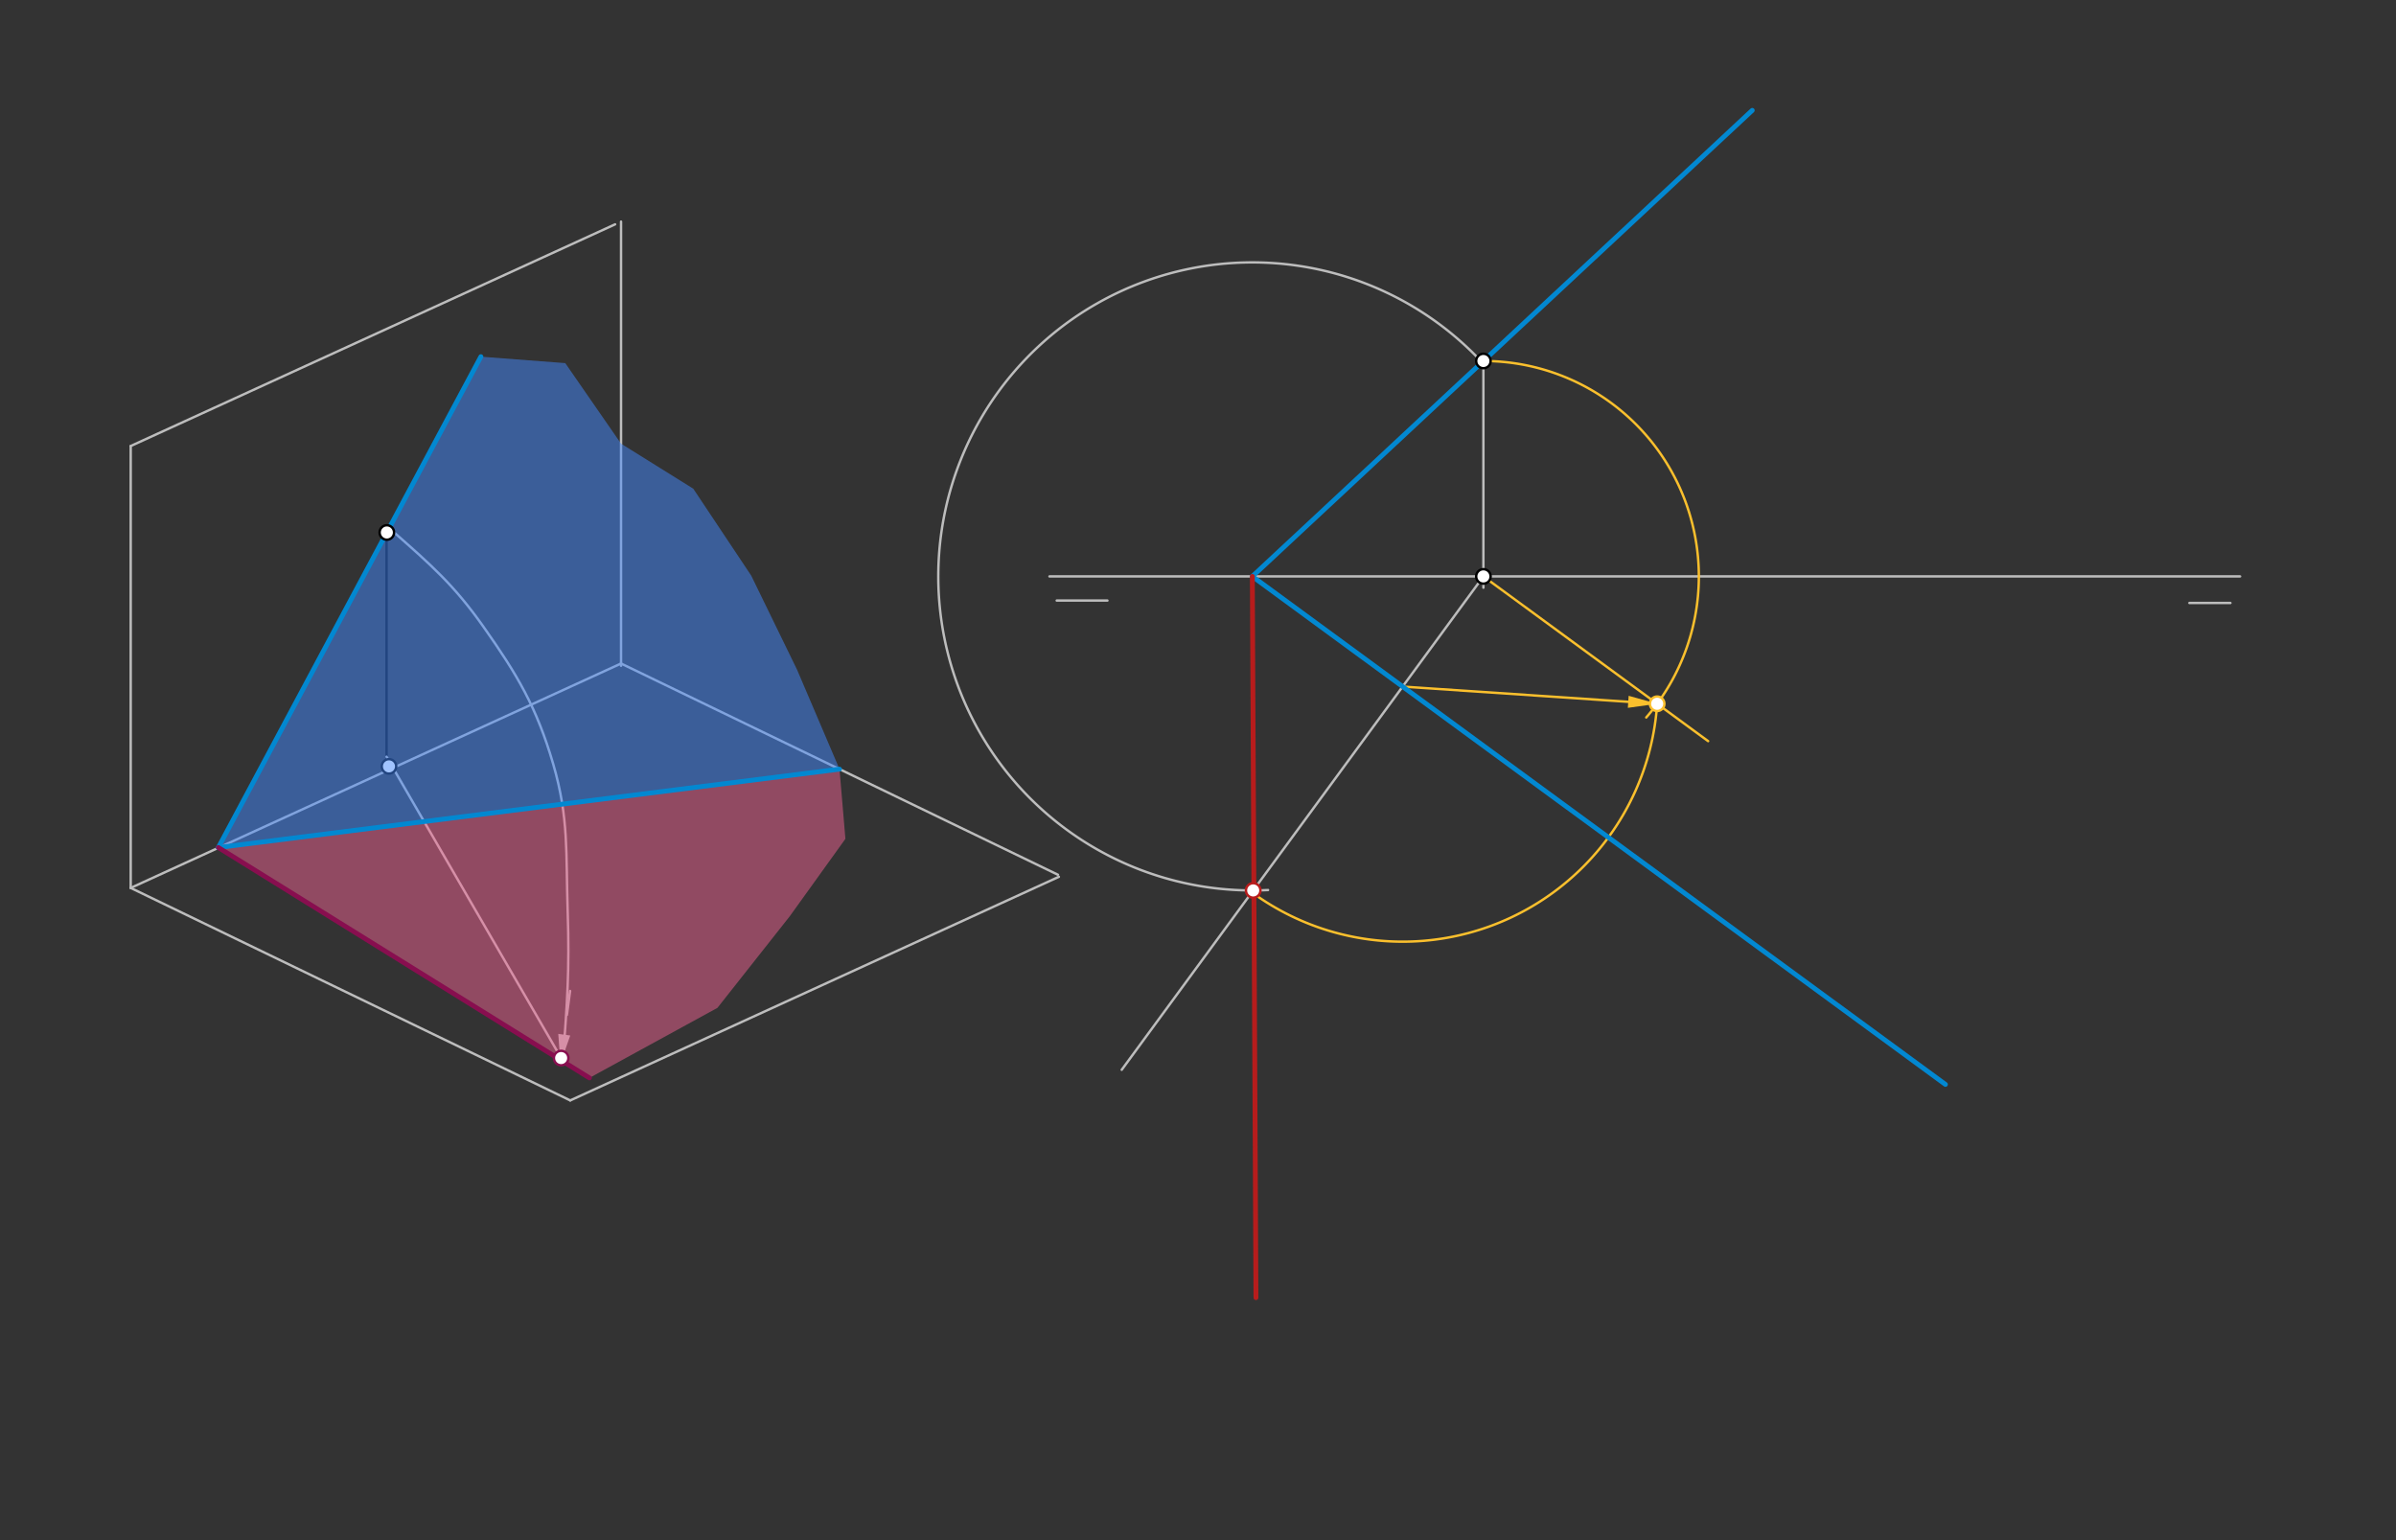 <svg xmlns="http://www.w3.org/2000/svg" class="svg--1it" height="100%" preserveAspectRatio="xMidYMid meet" viewBox="0 0 992.126 637.795" width="100%"><rect x="0" y="0" width="992.126" height="637.795" fill="#333333" stroke="none"/><defs><marker id="marker-arrow" markerHeight="16" markerUnits="userSpaceOnUse" markerWidth="24" orient="auto-start-reverse" refX="24" refY="4" viewBox="0 0 24 8"><path d="M 0 0 L 24 4 L 0 8 z" stroke="inherit"></path></marker></defs><g class="aux-layer--1FB"><g class="element--2qn"><line stroke="#BDBDBD" stroke-dasharray="none" stroke-linecap="round" stroke-width="1" x1="54.125" x2="54.125" y1="184.703" y2="367.703"></line></g><g class="element--2qn"><line stroke="#BDBDBD" stroke-dasharray="none" stroke-linecap="round" stroke-width="1" x1="54.125" x2="236.125" y1="367.703" y2="455.703"></line></g><g class="element--2qn"><line stroke="#BDBDBD" stroke-dasharray="none" stroke-linecap="round" stroke-width="1" x1="257.158" x2="257.158" y1="91.764" y2="275.703"></line></g><g class="element--2qn"><line stroke="#BDBDBD" stroke-dasharray="none" stroke-linecap="round" stroke-width="1" x1="257.158" x2="438.078" y1="274.776" y2="362.254"></line></g><g class="element--2qn"><line stroke="#BDBDBD" stroke-dasharray="none" stroke-linecap="round" stroke-width="1" x1="54.125" x2="257.158" y1="367.703" y2="274.776"></line></g><g class="element--2qn"><line stroke="#BDBDBD" stroke-dasharray="none" stroke-linecap="round" stroke-width="1" x1="236.125" x2="438.463" y1="455.703" y2="363.095"></line></g><g class="element--2qn"><line stroke="#BDBDBD" stroke-dasharray="none" stroke-linecap="round" stroke-width="1" x1="54.125" x2="254.704" y1="184.703" y2="92.9"></line></g><g class="element--2qn"><line stroke="#BDBDBD" stroke-dasharray="none" stroke-linecap="round" stroke-width="1" x1="434.562" x2="927.562" y1="238.703" y2="238.703"></line></g><g class="element--2qn"><line stroke="#BDBDBD" stroke-dasharray="none" stroke-linecap="round" stroke-width="1" x1="437.562" x2="458.562" y1="248.703" y2="248.703"></line></g><g class="element--2qn"><line stroke="#BDBDBD" stroke-dasharray="none" stroke-linecap="round" stroke-width="1" x1="906.562" x2="923.562" y1="249.703" y2="249.703"></line></g><g class="element--2qn"><line stroke="#000000" stroke-dasharray="none" stroke-linecap="round" stroke-width="1" x1="160.062" x2="160.062" y1="220.375" y2="317.375"></line></g><g class="element--2qn"><line stroke="#BDBDBD" stroke-dasharray="none" stroke-linecap="round" stroke-width="1" x1="160.062" x2="233.062" y1="313.375" y2="439.375"></line></g><g class="element--2qn"><path d="M 163.062 220.375 C 178.644 234.099, 188.085 242.415, 200.062 259.375 C 214.311 279.552, 222.205 292.913, 229.062 316.375 C 235.634 338.862, 234.269 353.252, 235.062 377.375 C 235.866 401.789, 234.879 415.016, 233.062 439.375" fill="none" stroke="#BDBDBD" stroke-linecap="round" stroke-width="1"></path></g><g class="element--2qn"><line stroke="#BDBDBD" stroke-dasharray="10" stroke-linecap="round" stroke-width="1" x1="236.062" x2="233.648" y1="410.375" y2="428.48"></line><path d="M232.062,440.375 l12,2.5 l0,-5 z" fill="#BDBDBD" stroke="#BDBDBD" stroke-width="0" transform="rotate(277.595, 232.062, 440.375)"></path></g><g class="element--2qn"><line stroke="#BDBDBD" stroke-dasharray="none" stroke-linecap="round" stroke-width="1" x1="614.242" x2="614.242" y1="149.495" y2="243.375"></line></g><g class="element--2qn"><line stroke="#BDBDBD" stroke-dasharray="none" stroke-linecap="round" stroke-width="1" x1="614.242" x2="464.476" y1="238.703" y2="443.018"></line></g><g class="element--2qn"><path d="M 613.062 149.375 A 130.038 130.038 0 1 0 525.073 368.578" fill="none" stroke="#BDBDBD" stroke-dasharray="none" stroke-linecap="round" stroke-width="1"></path></g><g class="element--2qn"><line stroke="#FBC02D" stroke-dasharray="none" stroke-linecap="round" stroke-width="1" x1="614.242" x2="707.298" y1="238.703" y2="306.914"></line></g><g class="element--2qn"><path d="M 614.242 149.495 A 89.208 89.208 0 0 1 681.669 297.112" fill="none" stroke="#FBC02D" stroke-dasharray="none" stroke-linecap="round" stroke-width="1"></path></g><g class="element--2qn"><line stroke="#FBC02D" stroke-dasharray="none" stroke-linecap="round" stroke-width="1" x1="580.801" x2="674.218" y1="284.325" y2="290.634"></line><path d="M686.191,291.443 l12,2.5 l0,-5 z" fill="#FBC02D" stroke="#FBC02D" stroke-width="0" transform="rotate(183.864, 686.191, 291.443)"></path></g><g class="element--2qn"><path d="M 686.191 291.443 A 105.63 105.63 0 0 1 518.545 369.659" fill="none" stroke="#FBC02D" stroke-dasharray="none" stroke-linecap="round" stroke-width="1"></path></g><g class="element--2qn"><circle cx="161.062" cy="317.375" r="3" stroke="#000000" stroke-width="1" fill="#ffffff"></circle>}</g><g class="element--2qn"><circle cx="686.191" cy="291.443" r="3" stroke="#FBC02D" stroke-width="1" fill="#ffffff"></circle>}</g></g><g class="main-layer--3Vd"><g class="element--2qn"><g fill="#448aff" opacity="0.5"><path d="M 199.125 147.703 L 90.409 350.975 L 347.618 318.515 L 330.062 277.375 L 311.062 238.375 L 287.062 202.375 L 257.158 183.733 L 234.062 150.375 L 199.125 147.703 Z" stroke="none"></path></g></g><g class="element--2qn"><g fill="#F06292" opacity="0.5"><path d="M 90.409 350.975 L 244.062 446.375 L 297.062 417.375 L 327.062 379.375 L 350.062 347.375 L 347.618 318.515 L 90.409 350.975 Z" stroke="none"></path></g></g><g class="element--2qn"><line stroke="#0288D1" stroke-dasharray="none" stroke-linecap="round" stroke-width="2" x1="199.125" x2="90.409" y1="147.703" y2="350.975"></line></g><g class="element--2qn"><line stroke="#0288D1" stroke-dasharray="none" stroke-linecap="round" stroke-width="2" x1="518.562" x2="725.562" y1="238.703" y2="45.703"></line></g><g class="element--2qn"><line stroke="#0288D1" stroke-dasharray="none" stroke-linecap="round" stroke-width="2" x1="90.409" x2="347.618" y1="350.975" y2="318.515"></line></g><g class="element--2qn"><line stroke="#0288D1" stroke-dasharray="none" stroke-linecap="round" stroke-width="2" x1="518.562" x2="805.562" y1="238.703" y2="449.078"></line></g><g class="element--2qn"><line stroke="#880E4F" stroke-dasharray="none" stroke-linecap="round" stroke-width="2" x1="90.409" x2="244.062" y1="350.975" y2="446.375"></line></g><g class="element--2qn"><line stroke="#B71C1C" stroke-dasharray="none" stroke-linecap="round" stroke-width="2" x1="518.562" x2="520.062" y1="238.703" y2="537.375"></line></g><g class="element--2qn"><circle cx="160.185" cy="220.51" r="3" stroke="#000000" stroke-width="1" fill="#ffffff"></circle>}</g><g class="element--2qn"><circle cx="232.358" cy="438.159" r="3" stroke="#880E4F" stroke-width="1" fill="#ffffff"></circle>}</g><g class="element--2qn"><circle cx="614.242" cy="149.495" r="3" stroke="#000000" stroke-width="1" fill="#ffffff"></circle>}</g><g class="element--2qn"><circle cx="614.242" cy="238.703" r="3" stroke="#000000" stroke-width="1" fill="#ffffff"></circle>}</g><g class="element--2qn"><circle cx="518.923" cy="368.74" r="3" stroke="#B71C1C" stroke-width="1" fill="#ffffff"></circle>}</g></g><g class="snaps-layer--2PT"></g><g class="temp-layer--rAP"></g></svg>